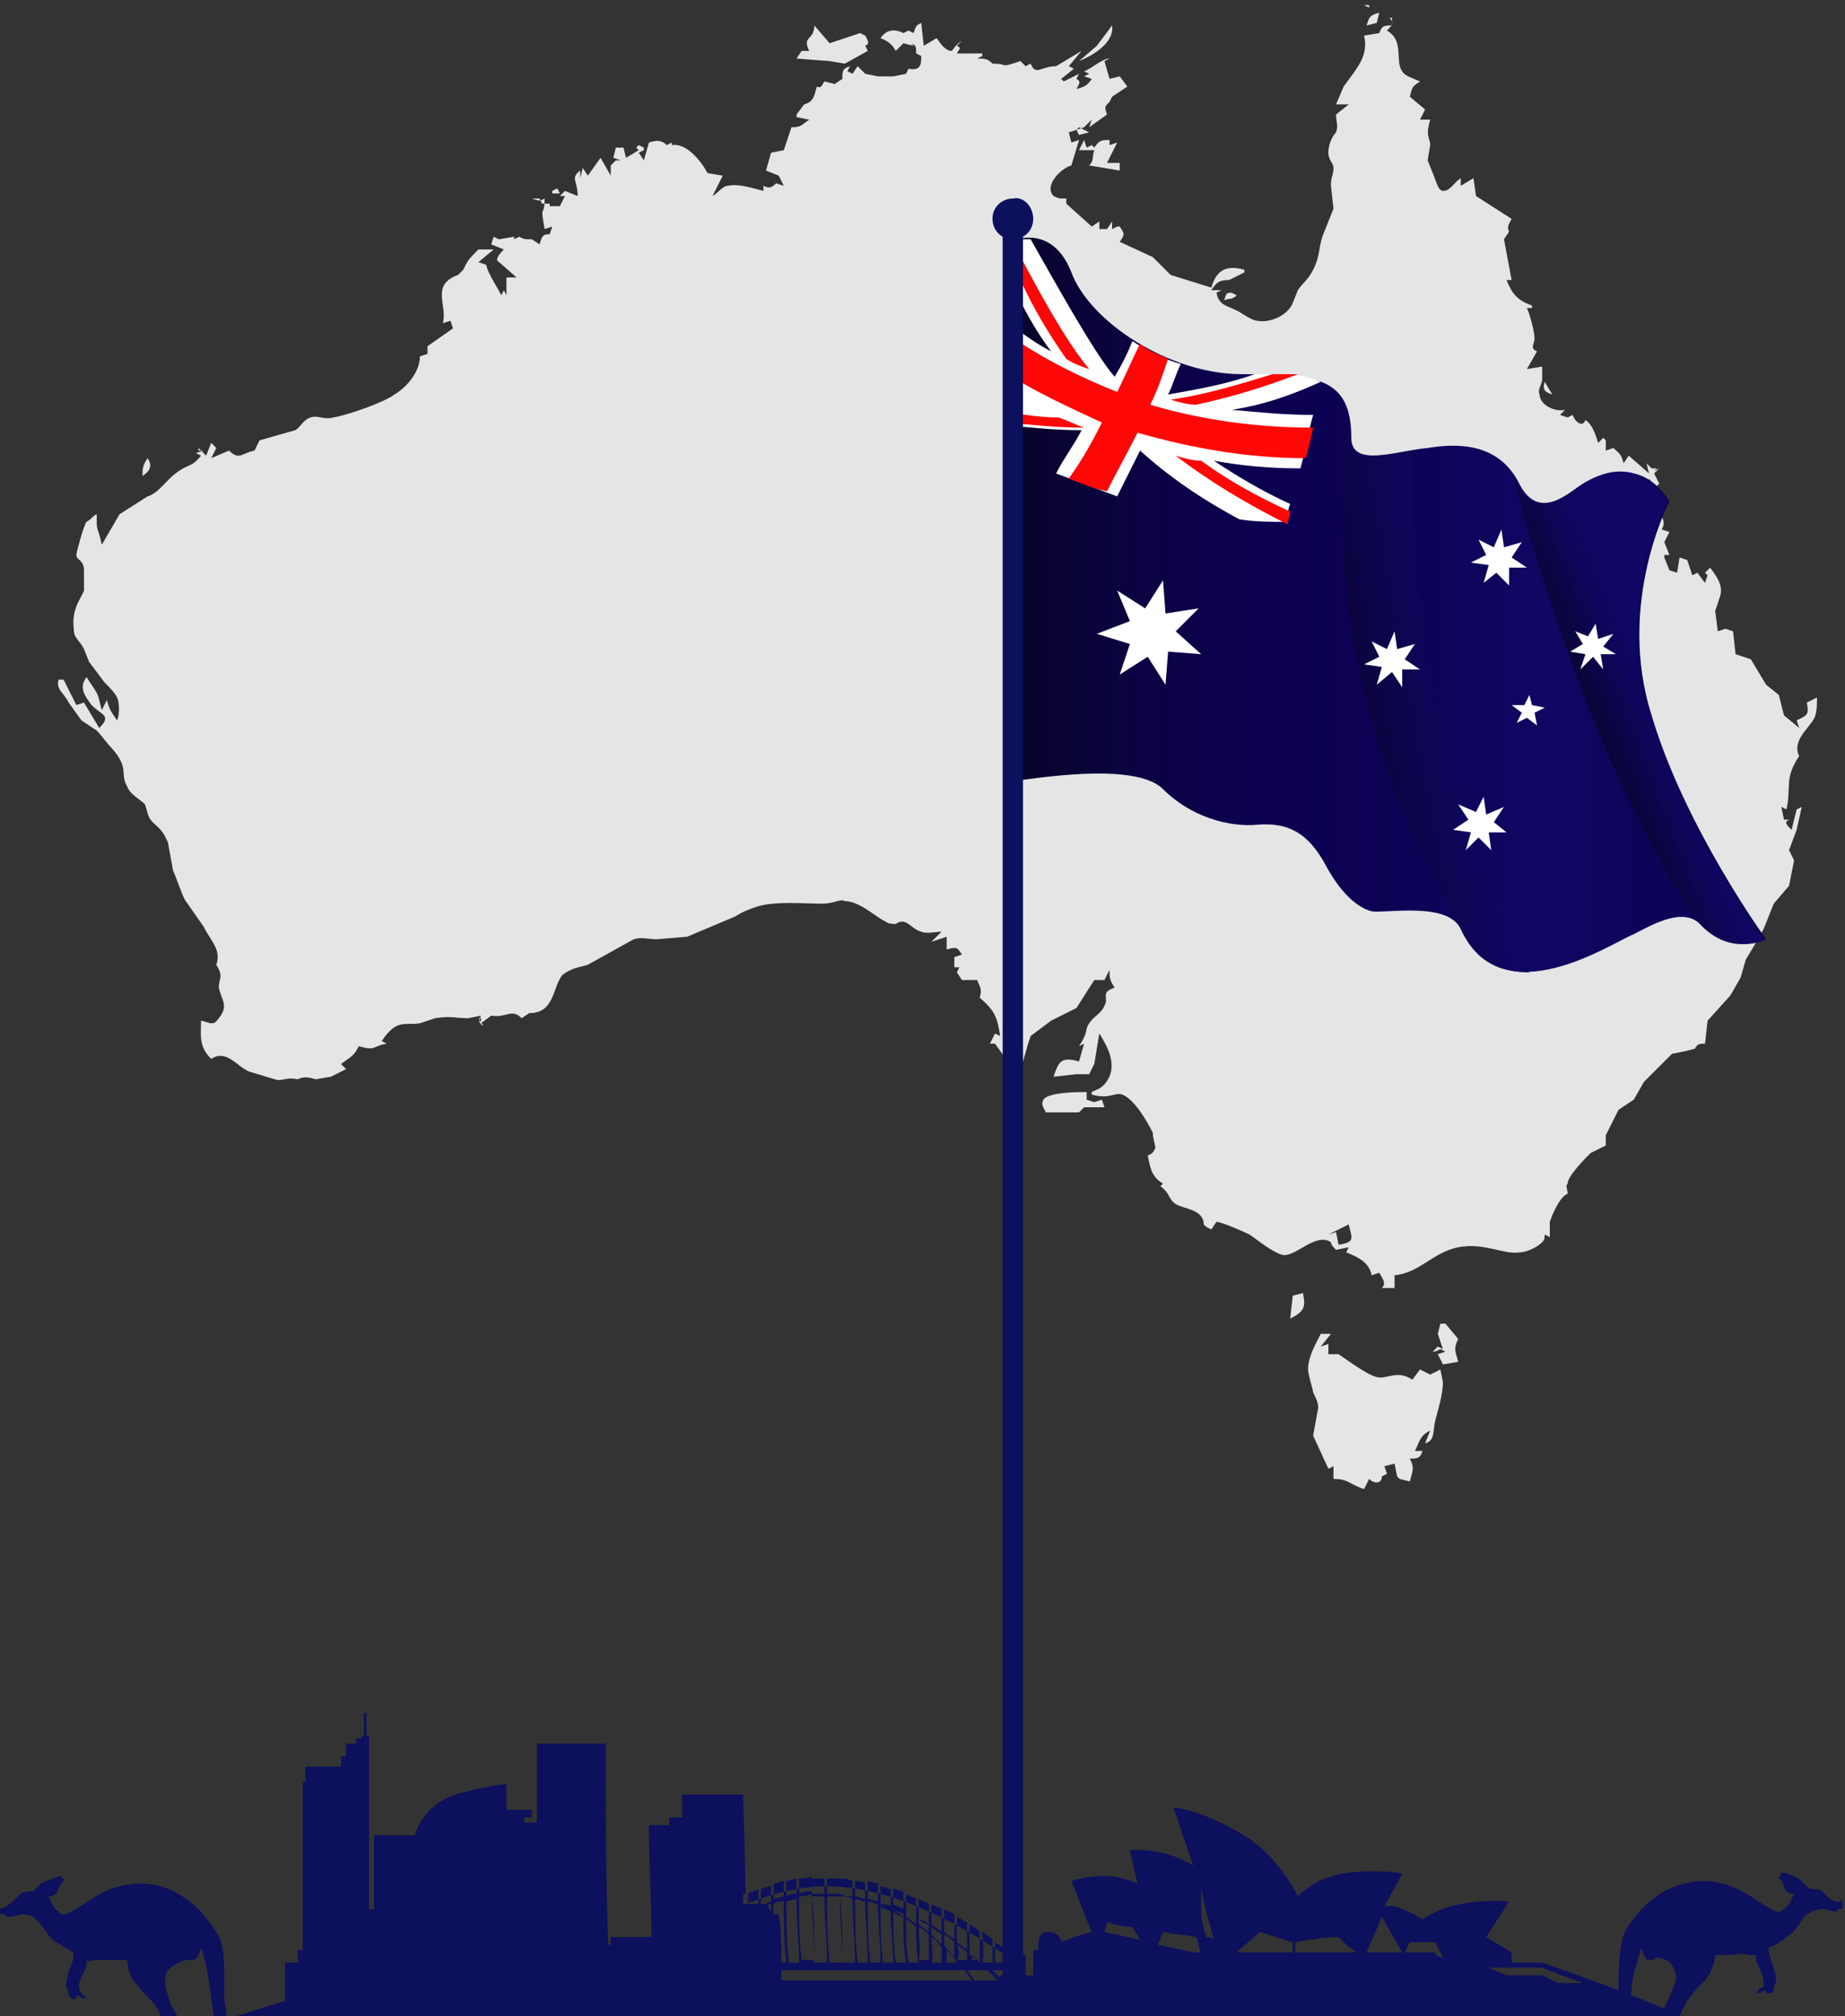 <?xml version="1.0" encoding="UTF-8"?> <!-- Generator: Adobe Illustrator 24.1.2, SVG Export Plug-In . SVG Version: 6.00 Build 0) --> <svg xmlns="http://www.w3.org/2000/svg" xmlns:xlink="http://www.w3.org/1999/xlink" version="1.1" id="Layer_1" x="0px" y="0px" viewBox="0 0 72.5 79.2" style="enable-background:new 0 0 72.5 79.2;" xml:space="preserve"><rect x="0" y="0" width="72.5" height="79.2" fill="#333333" stroke="none"/> <style type="text/css"> .st0{fill-rule:evenodd;clip-rule:evenodd;fill:#E5E5E5;} .st1{fill:url(#SVGID_1_);} .st2{fill:url(#SVGID_2_);} .st3{fill:url(#SVGID_3_);} .st4{fill:#FFFFFF;} .st5{fill:#FD0807;} .st6{fill:#0C105D;} .st7{fill-rule:evenodd;clip-rule:evenodd;fill:#0C105D;} </style> <g> <path id="XMLID_198_" class="st0" d="M53.8,0l0.4,0.1L53.8,0L53.8,0z M53.6,0.2l0.2,0.1V0.2H53.6L53.6,0.2z M53.7,1l0.4-0.1 l0.1-0.4C53.8,0.6,53.8,0.7,53.7,1L53.7,1z M54.6,0.7c0.2,0.2,0.1,0.3-0.1,0.5c0.7,0.4,0.3,1.2,0.6,1.6c0.1,0.2,0.5,0.3,0.7,0.4 c-0.3,0.2-0.3,0.2-0.4,0.6l0.6,0.5l-0.2,0.4h0.4c-0.2,0.7,0,0.7,0,1l-0.1,0.6l0.2,0.5c0.1,0.2,0.2,0.7,0.4,0.7 c0.3,0,0.4-0.3,0.7-0.5v0.3L57.9,7L58,7.7l1.4,0.9c-0.1,0.2-0.2,0.3-0.1,0.5l-0.2,0.3l0.3,1.6L59.2,11c0.2,0.5,0.4,0.8,1,1v0.1H60 c0.1,0.2,0.3,0.9,0.3,1.2c0,0.2-0.2,0.4,0.1,0.5L60,14.5l0.6-0.1v0.5c0,0.2-0.2,0.4-0.1,0.6c0,0.4,0.6,0.7,1,0.6l-0.2,0.2l0.3,0.1 l0.2-0.1c0.1,0.3,0.4,0.5,0.5,0.2c0.3,0.2,0.4,0.6,0.5,0.9l0.2-0.2H63l0.1,0.1v0.4l0.3-0.1c0.2,0.2,0.3,0.2,0.4,0.6l0.2-0.3 l0.8,0.7l-0.1-0.4l0.2,0.2h0.2L65,18.5l0.2-0.1L65,18.6l0.2,0.4l-0.1,0.1H65l-0.2-0.3v0.4l-0.2-0.3v0.1h-0.2 c0.1,0.2,0.2,0.4,0.3,0.6c0.2,0.3,0.5,0.1,0.6,0.7c0.1,0.2,0.1,0.3,0,0.5l0.3,0.1l-0.2,0.4l0.2,0.5h-0.2v0.1l0.2,0.5l0.3,0.1 l0.1-0.6l0.3,0.1l0.2,0.6l0.2-0.1l0.3,0.4l0.1-0.3L67,22.5l0.2-0.2c0.3,0.4,0.5,0.7,0.4,1.1l-0.2,0.6l0.1,0.8l0.3-0.1l0.3,0.1 l0.1,0.9l0.6,0.2l0.6,1l0.5,0.4l0.2,0.8l0.6,0.5l-0.1-0.3c0.4-0.2,0.5-0.2,0.4-0.7l0.4-0.2c0,0.2,0,0.6-0.1,0.8 c-0.2,0.4-0.9,0.9-0.6,1.5c-0.6,0.9-0.3,1.2-0.5,2.1l-0.2-0.1l0.1,0.5h0.2c-0.2,0.1-0.1,0.2,0.1,0.4l0.2-0.8l0.2-0.1l-0.2,0.9 l-0.3,0.8l0.2,0.4l-0.2,1l-0.6,0.7l-0.4,1l-0.4,0.7l-0.3,0.5l-0.2,0.7l-0.4,0.7l-0.9,1L67,41c-0.2,0-0.3,0-0.4,0.2l-0.4,0.1 l-0.5,0.1l-1.1,1.1l-0.4,0.7l-0.6,0.4l-0.5,1V45l-0.6,0.3c-0.2,0.2-0.9,0.9-0.9,1.2c-0.1,0.1,0,0.2,0,0.4c-0.3,0.1-0.6,0.8-0.7,1.1 c0,0.1,0,0.4,0,0.6l-0.2-0.1c0,0.1,0,0.2-0.1,0.3c-0.2,0.2-0.6,0.4-0.9,0.4c-0.6,0.1-1.4-0.4-2.4-0.2c-1,0.2-1.5,1-2.5,1.1v0.5 h-0.5c0.2-0.2,0-0.4-0.1-0.6l-0.3,0.1c-0.1-0.5-0.5-0.7-1-0.9l0.1-0.2l-0.5,0.1c-0.1-0.1-0.2-0.2-0.2-0.3c-0.6-0.4-1.4,0.6-1.9,0.5 c-0.4-0.1-1-0.6-1.3-0.8c-0.2-0.1-1.1-0.5-1.3-0.5l-0.2,0.3l-0.2-0.1l-0.1-0.1c0-0.6-0.8-0.6-1.1-0.8c-0.3-0.2-0.2-0.4-0.6-0.7 l0.1-0.1c-0.5-0.3-0.5-0.7-0.6-1.1c0.2-0.1,0.2-0.1,0.3-0.3c0-0.1-0.1-0.4-0.1-0.6c-0.2-0.4-0.7-1.3-1.2-1.5 c-0.3-0.1-0.5,0.2-1.2,0v-0.1c0.2-0.1,0.3-0.1,0.5-0.3c0.6-0.7,0.1-1.5-0.2-2L43,41.8l-0.2,0.4h-0.5l-0.9,0.1 c0.2-0.6,0.3-0.8,1-0.6l0.2-0.7l-0.2,0.1c0.4-0.6,0.2-0.6,0.4-0.9c0.2-0.3,0.5-0.4,0.6-0.7c0.2-0.3-0.2-0.5,0.4-0.7 c-0.2-0.3-0.2-0.4-0.2-0.7l-0.2,0.4L43,38.5l-0.7,1.1l-1,0.5l-0.8,0.6L40.4,41l-0.2,0.7h-0.2L40,41.5l-0.4,0.2L39.1,41L38.9,41 l0.2-0.4l0.2,0.1c-0.1-0.7-0.2-1-0.8-1.5c0.1-0.4,0-0.4-0.1-0.7h-0.6l-0.2-0.3l0.1-0.2h-0.2v-0.4l0.3-0.1c-0.2-0.3-0.2-0.3-0.6-0.2 v-0.5l-0.6,0.2l0.4-0.4c-0.2,0-0.6,0.1-0.8,0c-0.4-0.1-0.6-0.6-1-0.3c-0.1,0-0.3,0-0.4-0.1c-0.3-0.1-1-0.8-1.6-0.8 c-0.2-0.1-0.4,0.1-0.9,0.1c-0.7,0-1.8-0.1-2.5,0.1c-0.3,0.1-0.6,0.2-0.9,0.4L27,36.8l-1.2,0.1c-0.3,0-0.6-0.1-0.9,0l-1.8,1 c-0.3,0.1-0.6,0.1-1,0.4c-0.4,0.5-0.3,1.5-1.3,1.5L20.5,40c-0.4-0.4-0.6,0-1.2-0.1l-0.4,0.3L18.9,40h-0.1l0.2,0.3 c-0.2-0.1-0.2-0.2-0.1-0.4l-0.5,0.1c-0.6,0-0.6-0.1-1.3,0l-0.6,0.2c-0.6,0.1-0.9-0.2-1.5,0.7l0.2,0.1c-0.6,0.1-0.4,0.3-1.1,0.1 c-0.2,0.4-0.3,0.4-0.7,0.7l0.2,0.2l-0.6,0.3l-0.6,0.1c-0.3-0.1-0.5-0.1-0.7,0c-0.5-0.1-0.6,0.1-0.9,0l-1-0.3 c-0.5-0.2-0.9-0.9-1.5-0.5c-0.5-0.5-0.4-0.9-0.4-1.5c0.1,0,0.3,0.1,0.4,0.1c0.2,0,0.2-0.1,0.3-0.2c0.4-0.5,0.1-0.7,0-1.2 c0-0.4,0.2-0.4-0.1-0.9c0.2-0.6-0.2-0.9-0.5-1.5l-0.7-1c-0.1-0.1-0.4-1-0.5-1.2l-0.2-1.1c-0.2-0.5-0.4-0.6-0.6-0.8 c-0.2-0.2-0.2-0.4-0.3-0.7c-0.2-0.2-0.6-0.4-0.7-0.7c-0.3-0.5,0.1-0.7-0.6-1.5c-0.2-0.2-0.4-0.5-0.6-0.7l-0.6-0.4l-0.5-0.7 c-0.2-0.4-0.5-0.5-0.4-0.9h0.2L3,27.7l0.3-0.1l0.6,1c0.5-0.5,0.1-0.5-0.3-0.9c-0.3-0.4-0.5-0.7-0.2-1.1C4,27.5,3.8,27.2,4,27.9 l0.2-0.4c0.1,0.4,0.2,0.5,0.4,0.8c0.1-0.2,0.1-0.7,0-0.9c-0.1-0.2-0.3-0.4-0.5-0.6L3.5,26l-0.2-0.5c-0.2-0.4-0.4-0.4-0.4-0.8 c-0.1-0.8,0.3-1.2,0.4-1.5v-0.8C3.3,22,3,22,3,21.8c0-0.1,0.3-1.2,0.4-1.3c0.2-0.1,0.2-0.2,0.4-0.3C3.8,21,3.8,20.5,4,21.4l0.7-1.2 l1.1-0.7c0.4-0.1,0.8-0.7,1.1-0.9c0.5-0.4,0.6-0.2,1-0.7l-0.2-0.1L8,17.7H7.8v-0.1l0.3,0.3l0.2-0.5l0.2,0.2L8.3,18L9,17.7 c0.4,0.4,0.5,0.1,1,0l0.2-0.4l1.4-0.4c0.2-0.1,0.3-0.4,0.6-0.5c0.3-0.1,0.5,0.1,0.9,0c0.6-0.1,2-0.6,2.4-0.9c0.5-0.3,1-0.9,1-1.5 l0.3-0.1v-0.3l1-0.7l-0.1-0.3l-0.3,0.1c0.2-0.7-0.5-1.5,0.6-1.9l0.2-0.2c0.2-0.4,0.2-0.4,0.6-0.8h0.6l-0.6,0.5l0.3,0.1 c0.1,0.4,0.4,0.8,0.6,1.2l0.1-0.2l0.1,0.2v-0.7h0.4l-0.8-0.7l0.1,0.1c-0.2-0.1,0.1-0.4,0.2-0.5l-0.5-0.2l0.1-0.3l0.2,0.1l0.6-0.1 v0.1l0.2-0.1c0.2,0.1,0.2,0.1,0.5,0.1l0.3,0.2c0.1-0.3,0.1-0.4,0.4-0.4l0.1-0.3l-0.3,0.1c-0.2-1.1,0-0.4,0-1.2 c-0.2,0.1-0.2,0.1-0.5,0h0.3L21.3,8h0.3v0.1H22l0.2-0.4H22l0.2-0.2l0.5,0.2c0-0.6-0.3-0.7,0.1-1L22.8,7l0.1-0.4l0.2,0.3l0.5-0.7 L24,6.9V6.5l0.1-0.1l0.1-0.1h0.2l-0.3-0.1l0.1-0.4h0.3l0.1,0.4l0.5-0.3L25,5.8l0.1-0.1l0.2,0.1v0.1L25.1,6l0.2,0.3l0.2-0.7 c0.3-0.1,0.5-0.1,0.7,0.1l0.2-0.1v0.1c0.6-0.1,1.2,0.7,1.4,1.1l0.6,0.1L28,7.7c0.2-0.1,0.4-0.4,0.6-0.4c0.4-0.1,1,0.1,1.4,0.2 L30,7.3c0.2,0.1,0.3,0.1,0.5-0.1l0.3,0.1l-0.2-0.4l-0.5-0.2l0.2-0.7l0.5-0.1L31.1,5c0.4,0,0.4-0.1,0.7-0.3l-0.5-0.1V4.5l0.3-0.4 C32,4,32,3.7,32.1,3.4c0.2,0.1,0.2-0.1,0.3-0.2l0.4,0.1l0.3-0.2c0-0.3,0-0.4,0.3-0.5l-0.1,0.2l0.2,0.1l0.2-0.3L34,2.9L34.5,3h0.6 l0.5-0.1l0.1-0.2c0.5,0.1,0.5-0.2,0.5-0.5l-0.2-0.1c0-0.3,0-0.3-0.2-0.4l0.1,0.1l-0.4-0.1L35.2,2c-0.1-0.2-0.3-0.4-0.6-0.5 c0.2-0.3,0.5-0.4,0.9-0.2l0.2-0.1l0.2,0.1c0.1-0.3,0.1-0.3,0.3-0.4l0.1,0.9l0.5-0.3C36.9,1.6,37.1,2,37.4,2 c0.1-0.1,0.1-0.2,0.4-0.4l-0.2,0.2c0.2,0.1,0.1,0.1,0,0.3h1v0.1l-0.2,0.1c0.3,0,0.4,0,0.6,0.2c0.7,0,0.2,0.2,1.1-0.1l0.2,0.2 l0.2-0.1c0.2,0.5,0.4,0.1,1,0.1L42.5,2L42,2.6l0.2,0.1l-0.5,0.4l0.1,0.1l0.6-0.3l-0.1,0.2c0.2,0.1,0.1,0.2,0,0.4 c0.3-0.1,0.4-0.1,0.6-0.4l-0.3-0.1l0.2-0.1l-0.2-0.1c0.3-0.1,0.7-0.5,1-0.5l-0.2,0.1l0.2,0.7l0.4-0.1l0.3,0.4l-0.6,0.4L43.6,4 c-0.2,0.2-0.2,0.2-0.1,0.5L42.8,5l0.1-0.3L42.6,5L42,5.2l0.1,0.4l0.3-0.1l-0.3,1c-0.4,0.1-1.1,0.8-0.7,1.2c0.2,0.1,0.2,0.1,0.5,0.1 L41.9,8l1,0.9l0.3-0.2L43.2,9h0.3l0.2-0.3V9l0.2-0.1H44c0.2,0.3,0.2,0.3,0,0.6l1.3,0.6l0.7,0.7l1.6,0.5c0.2-0.7,0.6-0.9,1.3-0.7 v0.1L48.3,11c-0.4,0-0.5,0.1-0.7,0.4H48l-0.2,0.1c0.1,0.5,0.4,0.5,0.8,0.7c0.2,0.1,0.6,0.4,0.8,0.4c0.5,0.1,1.2-0.2,1.4-0.7 l0.2-0.5c0.2-0.3,0.4-0.4,0.6-0.8c0.3-0.6,0.2-0.9,0.4-1.4l0.4-1l-0.1-0.9c0-0.4,0.1-0.4,0.1-0.7c0-0.2-0.2-0.3-0.2-0.6 c0-0.4,0.2-0.7,0.3-0.8c0.1-0.3,0-0.4,0-0.7L53,4.1h-0.5l0.3-0.7c0.5-0.7,1-1.2,0.8-2l0.6-0.1c0.1-0.3,0.2-0.3,0.5-0.3V0.7 L54.6,0.7z M32,1c0,0.6-0.5,0.4-0.2,1L31.5,2l-0.2,0.3l1.3,0.1l0.6,0.1L34.1,2L34,1.8c0.2-0.1,0.1-0.2,0-0.4l-0.2-0.1l-1.2,0.4 L32,1L32,1z M43.7,1l-0.6,0.8l-0.7,0.6C42.9,2.2,43.8,1.7,43.7,1L43.7,1z M42.4,2.1L42.4,2.1L42.4,2.1L42.4,2.1L42.4,2.1z M43.5,2.4L43.5,2.4L43.5,2.4L43.5,2.4L43.5,2.4z M42.2,2.5L42.2,2.5L42.2,2.5L42.2,2.5L42.2,2.5z M35.8,2.8L35.8,2.8L35.8,2.8 L35.8,2.8L35.8,2.8z M42.4,5l-0.1,0.1l0.1,0.2l0.4-0.1L42.4,5L42.4,5z M42.6,5.4L42.6,5.4L42.6,5.4L42.6,5.4L42.6,5.4z M42.4,5.9 h0.6c-0.1,0.3,0,0.4-0.2,0.6L44,6.7V6.4h-0.5l0.2-0.4l0.2-0.4l-0.3,0.1V5.5c-0.3,0-0.4,0-0.6,0.3l-0.1-0.1l-0.2,0.1l-0.1-0.3 L42.4,5.9L42.4,5.9z M42.9,5.6L42.9,5.6L42.9,5.6L42.9,5.6L42.9,5.6z M22.3,6.6v0.3V6.6L22.3,6.6z M57.3,6.9L57.3,6.9L57.3,6.9 L57.3,6.9L57.3,6.9z M28.3,7.2L28.3,7.2L28.3,7.2L28.3,7.2L28.3,7.2z M21.9,7.4l-0.2,0.1v0.1H22L21.9,7.4L21.9,7.4z M48.9,10.6 L48.9,10.6L48.9,10.6L48.9,10.6L48.9,10.6z M48.1,11.8c0.2-0.1,0.3,0,0.5-0.2l-0.2-0.1C48.2,11.5,48.2,11.5,48.1,11.8L48.1,11.8z M60.7,15c-0.1,0.3,0,0.4,0.3,0.5L60.7,15L60.7,15z M6,17.5l-0.1,0.4L6,17.5L6,17.5z M8,17.9L8,17.9L8,17.9L8,17.9L8,17.9z M5.8,18 c-0.2,0.3-0.2,0.4-0.2,0.7C5.9,18.5,6,18.3,5.8,18L5.8,18z M7.3,18.2L7.3,18.2L7.3,18.2L7.3,18.2L7.3,18.2z M6.2,19L6.2,19L6.2,19 L6.2,19L6.2,19z M65,19.1L65,19.1l0.2,0.2v-0.1L65,19.1L65,19.1z M66.1,21L66.1,21L66.1,21L66.1,21L66.1,21z M66.8,21.2l0.3,0.1 L66.8,21.2L66.8,21.2z M66.1,21.8L66.1,21.8L66.1,21.8L66.1,21.8L66.1,21.8z M67.6,23.9L67.6,23.9L67.6,23.9L67.6,23.9L67.6,23.9z M2.6,25.6v0.9C2.6,26.2,2.6,25.8,2.6,25.6L2.6,25.6z M4.1,27.2l0.2,0.2L4.1,27.2L4.1,27.2z M34.5,36.6L34.5,36.6L34.5,36.6 L34.5,36.6L34.5,36.6z M36.7,37.2L36.7,37.2L36.7,37.2L36.7,37.2L36.7,37.2z M8,37.6h0.3H8L8,37.6z M37.9,39.6l0.2-0.2L37.9,39.6 L37.9,39.6z M20,39.9L20,39.9L20,39.9L20,39.9L20,39.9z M21.1,39.9L21.1,39.9L21.1,39.9L21.1,39.9L21.1,39.9z M20.6,40.1L20.6,40.1 L20.6,40.1L20.6,40.1L20.6,40.1z M40.4,41.6l0.2,0.3L40.4,41.6L40.4,41.6z M41.1,43.7h1.3l0.2-0.2h0.8l-0.1-0.3l-0.3,0.1l-0.3-0.1 v-0.3c-0.3,0-1.5,0-1.7,0.3C40.9,43.4,41,43.5,41.1,43.7L41.1,43.7z M53,48.1l-0.8,0.4l0.3-0.1l0.1,0.5 C53.3,48.8,53.1,48.6,53,48.1L53,48.1z M48.5,48.4L48.5,48.4L48.5,48.4L48.5,48.4L48.5,48.4z M50.8,50.9l-0.1,0.9 c0.6-0.3,0.6-0.5,0.5-1L50.8,50.9L50.8,50.9z M54.9,51.3L54.9,51.3L54.9,51.3L54.9,51.3L54.9,51.3z M55.9,51.3L55.9,51.3l0.2,0.2 L55.9,51.3L55.9,51.3z M56.9,51.9L56.9,51.9L56.9,51.9L56.9,51.9L56.9,51.9z M56.6,52h0.2l0.5,0.6c-0.2,0.4-0.1,0.5,0,0.9l-0.6,0.1 l-0.2-0.4l0.3-0.1l-0.2-0.1c-0.2,0.1-0.2,0.1-0.3,0.1l0.2-0.2l0.2,0.1l-0.2-0.6L56.6,52L56.6,52z M51.9,52.4 c-0.2,0.4-0.5,0.9-0.5,1.4c0,0.2,0.2,0.8,0.2,0.9c0.1,0.2,0.2,0.4,0.2,0.6l-0.2,1.1l0.6,1.3l0.2-0.1v0.5c0.6,0,0.6,0.2,1.2,0.4 l0.2-0.4c0.2,0.2,0.5,0.2,0.5-0.1l0.2-0.1l-0.1-0.3l0.4-0.1L54.9,58l0.1,0.1l0.4,0.1c0.1-0.4,0.2-0.5,0-0.9c0.3,0,0.4,0,0.5-0.3 L55.6,57c0.2-0.4,0.2-0.6,0.6-0.8L56,56.7c0.4-0.1,0.3-0.5,0.4-0.9c0.1-0.4,0.3-1,0.3-1.5l-0.1-0.5L56.2,54l-0.4-0.2l-0.3,0.4 c-0.6-0.4-1,0-1.4-0.1c-0.4-0.1-1.2-0.7-1.5-0.9h-0.4v-0.4l-0.3,0.1l0.4-0.5H51.9z"></path> <g> <linearGradient id="SVGID_1_" gradientUnits="userSpaceOnUse" x1="39.553" y1="23.77" x2="69.311" y2="23.77"> <stop offset="0" style="stop-color:#080328"></stop> <stop offset="3.662374e-02" style="stop-color:#08042E"></stop> <stop offset="0.131" style="stop-color:#0A043D"></stop> <stop offset="0.218" style="stop-color:#0B0247"></stop> <stop offset="0.296" style="stop-color:#0C014E"></stop> <stop offset="0.356" style="stop-color:#0C0151"></stop> <stop offset="0.521" style="stop-color:#0D0356"></stop> <stop offset="0.719" style="stop-color:#0F0763"></stop> <stop offset="0.842" style="stop-color:#0D0459"></stop> <stop offset="1" style="stop-color:#0C0151"></stop> </linearGradient> <path class="st1" d="M40,9.4c0,0,1.4-0.5,2.1,1.3c0.7,1.9,3.8,4,6.7,4c2.9,0,4.3,0.1,4.3,2.5c0,1.2,1.8,0.5,3,0.4 c1.2-0.2,2.8-0.2,3.6,1.4c0.8,1.6,2.1,0.2,2.6,0s2.1-1.2,3.3,0.7c0,0-2.1,4-0.7,8.4c1.3,4.4,4.5,8.8,4.5,8.8s-1.3,0.7-2.6-0.6 c-0.7-0.7-2,0.1-2.6,0.4C63.4,37,59,40,57.4,36.5c-0.5-1.1-3-0.6-3.5-0.7c-0.4-0.1-1.1-0.5-1.8-1.8c-0.7-1.3-1.5-1.7-2.7-1.6 c-1.1,0.1-2.6-0.3-3.7-1.4c-1.1-1.1-5.1-0.4-6-0.3C39.7,30.7,39.2,19.8,40,9.4z"></path> <linearGradient id="SVGID_2_" gradientUnits="userSpaceOnUse" x1="51.754" y1="28.418" x2="58.526" y2="27.165"> <stop offset="0" style="stop-color:#080328"></stop> <stop offset="0.196" style="stop-color:#090538"></stop> <stop offset="0.433" style="stop-color:#0C0549"></stop> <stop offset="0.654" style="stop-color:#0D0657"></stop> <stop offset="0.85" style="stop-color:#0E0660"></stop> <stop offset="1" style="stop-color:#0F0763"></stop> </linearGradient> <path class="st2" d="M55.5,17.7c-1.1,0.2-2.5,0.6-2.5-0.4c0-0.1,0-0.2,0-0.4l0,0c0,0-2,9.7,5.1,20.6c0.6,0.5,1.3,0.7,2,0.7 C59,36.2,55.3,28.4,55.5,17.7z"></path> <linearGradient id="SVGID_3_" gradientUnits="userSpaceOnUse" x1="62.146" y1="28.77" x2="65.266" y2="27.51"> <stop offset="0" style="stop-color:#080328"></stop> <stop offset="0.196" style="stop-color:#090538"></stop> <stop offset="0.433" style="stop-color:#0C0549"></stop> <stop offset="0.654" style="stop-color:#0D0657"></stop> <stop offset="0.85" style="stop-color:#0E0660"></stop> <stop offset="1" style="stop-color:#0F0763"></stop> </linearGradient> <path class="st3" d="M64.8,28.1c-1.4-4.4,0.7-8.4,0.7-8.4c-1.2-1.9-2.8-1-3.3-0.7s-1.8,1.6-2.6,0c0-0.1-0.1-0.1-0.1-0.2 c0.4,1.6,3.1,11.6,7.3,17.5c1.2,1.3,2.5,0.6,2.5,0.6S66.1,32.5,64.8,28.1z"></path> <path class="st4" d="M51.9,15c-0.6-0.3-1.4-0.3-2.6-0.3c-1.1,0.4-2.3,0.6-3.4,0.8c0.2-0.4,0.3-0.8,0.5-1.2 c-0.7-0.2-1.3-0.5-1.9-0.9c-0.2,0.5-0.4,0.9-0.7,1.4c-0.8-0.9-2.5-4-3.3-5.4c-0.2,0-0.4,0-0.5,0c0,0.2,0,0.3-0.1,0.4 c0,0.3,0,0.6-0.1,0.9c0,0.2,0.1,0.5,0,0.5c0.4,0.9,0.9,1.8,1.5,2.6c-0.6-0.3-1.1-0.7-1.7-1.1c0,0.8-0.1,1.6-0.1,2.4 c0.2,0.1,0.4,0.3,0.6,0.4c-0.2,0-0.4-0.1-0.6-0.1c0,0.4,0,0.8,0,1.3c1,0.1,2,0.2,3,0.2c-0.3,0.6-0.7,1.1-1,1.7 c0.8,0.3,1.6,0.6,2.4,0.9c0.3-0.6,0.6-1.2,0.9-1.8c1.1,1,2.4,1.9,3.9,2.7c0.6,0.1,1.2,0.1,1.8,0.1c0.1-0.2,0.1-0.5,0.2-0.7 c-1.1-0.5-2.1-1.1-3-1.7c1.1,0.2,2.2,0.3,3.4,0.3c0.2-0.7,0.3-1.4,0.5-2.1c-1.1,0-2.1-0.1-3.2-0.2C49.7,15.9,50.8,15.5,51.9,15 C51.9,15,51.9,15,51.9,15z"></path> <path class="st5" d="M51.6,16.8c-2.2,0-4.4-0.3-6.4-0.9c0.3-0.6,0.5-1.2,0.7-1.8c-0.4-0.2-0.8-0.3-1.1-0.6 c-0.3,0.6-0.6,1.3-0.9,1.9c-1.5-0.6-2.9-1.3-4.2-2.2c0,0.5,0,1-0.1,1.5c1.1,0.7,2.4,1.3,3.7,1.9c-0.4,0.8-0.8,1.5-1.3,2.2 c0.5,0.2,1,0.4,1.5,0.5c0.4-0.8,0.8-1.5,1.2-2.3c2.1,0.6,4.3,1,6.6,1C51.4,17.7,51.5,17.3,51.6,16.8z"></path> <g> <path class="st5" d="M46.2,17.9c1.3,1,2.8,1.9,4.4,2.7c0-0.2,0.1-0.3,0.1-0.5c-1.3-0.6-2.4-1.2-3.5-2 C46.9,18.1,46.5,18,46.2,17.9z"></path> <path class="st5" d="M50,14.7c-1.3,0.4-2.6,0.8-4,1c0.3,0.1,0.7,0.2,1,0.2c1.4-0.3,2.7-0.7,4-1.2C50.7,14.7,50.3,14.7,50,14.7z"></path> <path class="st5" d="M42.6,16.8c-0.3-0.1-0.7-0.3-1-0.4c-0.7,0-1.3-0.1-2-0.2c0,0.1,0,0.3,0,0.4C40.6,16.7,41.6,16.8,42.6,16.8z"></path> <path class="st5" d="M41.9,14.1c0.3,0.2,0.6,0.3,0.9,0.4c-1-1.2-2.1-3.3-2.8-4.6c0,0.1,0,0.1,0,0.2c0,0.3,0.2,0.8,0.1,0.9 C40.6,12.1,41.2,13.1,41.9,14.1z"></path> </g> <polygon id="polygon589_7_" class="st4" points="45.7,22.8 45.8,24.1 47.1,23.9 46.2,24.8 47.2,25.7 45.9,25.6 45.8,26.9 45.1,25.8 44,26.5 44.4,25.3 43.1,24.9 44.4,24.4 43.9,23.2 45,23.9 "></polygon> <polygon id="polygon590_4_" class="st4" points="58.3,31.3 58.4,32 59.1,31.7 58.7,32.3 59.2,32.7 58.5,32.7 58.6,33.4 58.1,32.9 57.6,33.4 57.8,32.7 57.1,32.6 57.7,32.2 57.3,31.6 58,31.9 "></polygon> <polygon id="polygon592_4_" class="st4" points="59,20.8 59.1,21.5 59.8,21.3 59.4,21.9 60,22.3 59.3,22.3 59.3,23 58.8,22.5 58.3,22.9 58.5,22.2 57.8,22.1 58.4,21.8 58.1,21.2 58.7,21.5 "></polygon> <polygon id="polygon593_4_" class="st4" points="54.8,24.8 54.9,25.5 55.6,25.3 55.2,25.9 55.8,26.3 55.1,26.3 55.1,27 54.7,26.4 54.1,26.9 54.3,26.2 53.6,26.1 54.2,25.8 53.9,25.2 54.5,25.5 "></polygon> <polygon id="polygon594_4_" class="st4" points="62.7,24.5 62.8,25.1 63.4,24.9 63,25.4 63.5,25.7 62.9,25.7 63,26.3 62.6,25.8 62.1,26.3 62.3,25.7 61.7,25.6 62.2,25.3 61.9,24.8 62.4,25 "></polygon> <polygon id="polygon595_4_" class="st4" points="60.1,27.3 60.2,27.7 60.7,27.8 60.3,28 60.4,28.5 60,28.2 59.6,28.4 59.8,28 59.4,27.7 59.9,27.7 "></polygon> <path class="st6" d="M40.6,8.6c0,0.5-0.4,0.8-0.8,0.8c-0.5,0-0.8-0.4-0.8-0.8c0-0.5,0.4-0.8,0.8-0.8C40.2,7.7,40.6,8.1,40.6,8.6z"></path> <rect x="39.4" y="9.2" class="st6" width="0.8" height="70.1"></rect> </g> <path class="st7" d="M71.9,74.6c-0.2-0.2-0.2-0.2-0.3-0.3c-0.1-0.1-0.5-0.1-0.5-0.1c0,0-0.1-0.1-0.3-0.3c-0.2-0.2-0.8-0.4-0.8-0.3 c-0.1,0,0,0.1,0,0.1s0,0-0.1,0c0,0,0,0.1,0.1,0.2c0.1,0.1,0.1,0.3,0.2,0.4c0.1,0.1,0.3,0.1,0.3,0.1s-0.2,0.5-0.4,0.6 c-0.2,0.1-0.1,0.2-0.5,0c-0.4-0.2-1.1-0.8-1.9-1c-0.8-0.2-1.5-0.1-2.3,0.3c-0.7,0.4-1.2,1-1.5,1.5s-0.3,1.8-0.3,2.5 c0,0.3,0,0.6-0.1,0.9h0.5c0.1-0.7,0.1-1.5,0.3-2c0.2-0.7,0.2-0.7,0.2-0.7s0,0.1,0.1,0.3c0.1,0.2,0.1,0.2,0.3,0.2 c0.1,0,0.2-0.1,0.2-0.1c0.1,0,0.5,0.1,0.6,0.3c0.1,0.2,0.3,0.4,0,1c-0.1,0.3-0.3,0.7-0.5,1H66c0.1-0.2,0.2-0.4,0.3-0.6 c0.3-0.4,0.3-0.4,0.7-0.8c0.4-0.5,0.4-1,0.4-1s0,0,0.1,0c0.1,0,0.3,0,0.5,0c0.2,0,0.4-0.1,0.7,0c0.3,0,0.3,0,0.3,0s0,0,0,0.2 c0,0.1,0.3,0.6,0.3,0.8c0,0.2,0,0.3-0.1,0.3c0,0-0.1,0-0.1,0.1c0,0,0,0,0,0c0,0,0,0,0,0c0,0-0.1,0.1-0.1,0.1c0,0,0,0,0,0 c0,0,0,0,0,0c0,0,0.1,0,0.1,0s0,0,0,0c0,0,0,0-0.1,0c0,0,0,0,0,0c0,0,0.1,0,0.1,0c0.1,0,0.2-0.1,0.2-0.1s0.1,0,0.1,0 c0,0,0,0.1,0,0.1c0,0,0,0-0.1,0c0,0,0,0,0.1,0c0,0,0.1,0,0.2,0c0.1-0.1,0.1-0.1,0.1-0.1c0,0,0,0,0-0.1c0-0.1,0.1-0.2,0.1-0.3 c0-0.1-0.1-0.5-0.2-0.8c-0.1-0.2-0.1-0.5-0.1-0.5s0.2,0,0.7-0.4c0.5-0.3,0.6-0.8,0.8-0.9c0.2-0.1,0.4-0.2,0.6-0.2 c0.2,0,0.4,0.1,0.5,0.1c0.1,0,0.1,0,0.1-0.1c0,0,0,0,0.1,0c0,0,0.1,0,0.1-0.1c0-0.1,0-0.1,0-0.1c0,0,0-0.1,0-0.2 C72.3,74.8,72.1,74.7,71.9,74.6z"></path> <path class="st7" d="M8.5,75.9c-0.4-0.6-0.8-1.1-1.5-1.5c-0.7-0.4-1.4-0.5-2.3-0.3c-0.8,0.2-1.5,0.8-1.9,1c-0.4,0.2-0.4,0.1-0.5,0 c-0.2-0.1-0.4-0.6-0.4-0.6s0.2,0,0.3-0.1c0.1-0.1,0.1-0.3,0.2-0.4c0.1-0.1,0.2-0.2,0.1-0.2c0,0-0.1,0-0.1,0s0.1-0.1,0-0.1 c-0.1,0-0.6,0.2-0.8,0.3c-0.2,0.2-0.3,0.3-0.3,0.3c0,0-0.4,0-0.5,0.1c-0.1,0.1-0.1,0.1-0.3,0.3c-0.2,0.2-0.5,0.3-0.5,0.3 C0,75,0,75,0,75c0,0,0,0,0,0.1c0,0.1,0,0.1,0.1,0.1c0,0,0.1,0,0.1,0c0,0,0,0.1,0.1,0.1c0.1,0,0.3,0,0.5-0.1c0.2,0,0.4,0,0.6,0.2 c0.2,0.1,0.4,0.6,0.8,0.9c0.5,0.3,0.7,0.4,0.7,0.4s0,0.3-0.1,0.5c-0.1,0.2-0.2,0.6-0.2,0.8c0,0.1,0.1,0.2,0.1,0.3c0,0.1,0,0,0,0.1 c0,0,0.1,0.1,0.1,0.1c0.1,0.1,0.1,0,0.2,0c0,0,0.1,0,0.1,0c0,0-0.1,0-0.1,0c0,0,0-0.1,0-0.1c0,0,0.1,0,0.1,0s0.1,0.1,0.2,0.1 c0.1,0,0.1,0,0.1,0c0,0,0,0,0,0c0,0,0,0-0.1,0c0,0,0,0,0,0s0.1,0,0.1,0c0,0,0-0.1,0,0c0,0,0,0,0,0c0,0-0.1-0.1-0.1-0.1c0,0,0,0,0,0 c0,0,0,0,0,0c0,0-0.1,0-0.1-0.1c0,0-0.1-0.1-0.1-0.3c0-0.2,0.3-0.7,0.3-0.8c0-0.1,0-0.2,0-0.2s0.1,0.1,0.3,0c0.3,0,0.5,0,0.7,0 c0.2,0,0.4,0,0.5,0c0.1,0,0.1,0,0.1,0s0,0.6,0.4,1c0.4,0.5,0.5,0.5,0.7,0.8c0.1,0.1,0.2,0.3,0.3,0.6h0.7c-0.2-0.3-0.4-0.6-0.5-1 c-0.2-0.6-0.1-0.9,0-1C6.9,77.1,7.3,77,7.3,77C7.4,77,7.4,77,7.5,77c0.1,0,0.2,0,0.3-0.2c0.1-0.2,0.1-0.3,0.1-0.3s0,0,0.2,0.7 c0.1,0.5,0.2,1.3,0.3,2h0.5c0-0.3-0.1-0.6-0.1-0.9C8.8,77.7,8.9,76.4,8.5,75.9z"></path> <g> <path class="st6" d="M60.6,77.1c-0.4,0-0.8,0-1.2,0c0-0.1,0-0.3,0-0.4c-0.3-0.2-0.7-0.4-1-0.6c0.3-0.5,0.6-0.9,0.9-1.4 c0,0-0.9-0.1-1.9,0.1c-1,0.2-1.5,0.6-1.5,0.6c0,0-0.3-0.2-0.8-0.4c-0.4-0.2-0.7-0.1-0.7-0.1c0.2-0.4,0.5-0.9,0.7-1.3 c0,0-1.1-0.2-2.3,0c-1.2,0.2-1.8,0.9-1.8,0.9c0,0-0.8-1.7-2.3-2.5c-1.5-0.9-2.6-1-2.6-1c0.3,0.8,0.5,1.5,0.8,2.3 c0,0-0.4-0.3-1.2-0.5c-0.8-0.2-1.3-0.1-1.3-0.1c0.1,0.4,0.2,0.9,0.3,1.3c0,0-0.6-0.3-1.3-0.3c-0.8,0-1.3,0.2-1.3,0.2 c0.3,0.7,0.5,1.3,0.8,2c0,0-0.4,0.1-0.7,0.2c-0.2,0.1-0.3,0.1-0.5,0.2c0-0.2-0.2-0.4-0.5-0.4c-0.3,0-0.4,0.2-0.4,0.5 c0,0.1,0,0.1,0,0.2c-0.1,0-0.1,0-0.2,0c0,0.4,0,0.7,0,1.1c0,0,0,0,0,0c0,0,0-0.1,0-0.1c-0.1,0-0.2,0-0.3,0c0-0.3,0-0.5,0-0.8 c0,0-0.1,0-0.1,0c0,0,0-0.1,0-0.1c0-0.2-0.2-0.3-0.3-0.3c-0.2,0-0.3,0.1-0.3,0.3c0,0,0,0.1,0,0.1c0,0-0.1,0-0.1,0 c-0.6-0.4-3.9-2.7-7-2.7c-1.1,0-2.2,0.3-3.2,0.7c0-1.2-0.1-4.3-0.1-4.3c-0.8,0-1.6,0-2.4,0c0,0.3,0,0.6,0,0.9c-0.2,0-0.4,0-0.5,0 c0,0.1,0,0.2,0,0.3c-0.3,0-0.5,0-0.8,0c0,1.5,0.1,2.9,0.1,4.4c-0.5,0-1.1,0-1.6,0c0,0.1,0,0.2,0,0.3c0,0,0,0,0,0c0,0-0.1,0-0.1,0 c-0.1-2.6-0.1-5.3-0.1-7.9c-0.9,0-1.8,0-2.7,0c0,1,0,2,0,3.1c-0.2,0-0.3,0-0.5,0c0-0.1,0-0.1,0-0.2c0.1,0,0.2,0,0.3,0 c0-0.1,0-0.2,0-0.3c-0.3,0-0.7,0-1,0c0-0.3,0-0.6,0-1c0,0-0.6,0-2,0.4c-1.3,0.4-1.6,1.6-1.6,1.6c-0.5,0-1.1,0-1.6,0c0,1,0,2,0,2.9 c-0.1,0-0.2,0-0.2,0c0-2.2,0-4.5,0-6.7c0,0,0,0,0,0c0,0,0-0.1,0-0.1c0,0,0,0-0.1,0c0-0.3,0-0.6,0-0.9c0,0,0,0-0.1,0 c0,0.3,0,0.6,0,0.9c0,0,0,0-0.1,0c0,0,0,0.1,0,0.1c-0.1,0-0.1,0-0.2,0c0,0.1,0,0.2,0,0.2c-0.1,0-0.3,0-0.4,0c0,0.2,0,0.3,0,0.5 c-0.1,0-0.1,0-0.2,0c0,0.1,0,0.2,0,0.4c-0.5,0-0.9,0-1.4,0c0,0.2,0,0.4,0,0.6c0,0-0.1,0-0.1,0c0,2.2,0,4.4,0,6.6 c-0.1,0-0.2,0-0.2,0c0,0.2,0,0.3,0,0.5c-0.2,0-0.4,0-0.5,0c0,0.5,0,1,0,1.5c-1.2,0.4-2.3,0.7-3.5,1.1h59.1 C66.5,79.2,62.6,77.8,60.6,77.1z M38.6,75.9c0.2,0.1,0.3,0.2,0.4,0.3c0,0.3,0,0.6,0,0.9c-0.1,0-0.3,0-0.4,0 C38.7,76.7,38.6,76.3,38.6,75.9z M38.1,75.6c0.2,0.1,0.3,0.2,0.4,0.3c0,0.4,0,0.8,0,1.2c0,0,0,0,0,0c-0.1-0.1-0.2-0.2-0.4-0.3 C38.1,76.4,38.1,76,38.1,75.6z M38.2,76.8c0.1,0.1,0.2,0.2,0.3,0.2c-0.1,0-0.2,0-0.3,0C38.2,77,38.2,76.9,38.2,76.8z M37.6,75.3 c0.2,0.1,0.3,0.2,0.4,0.2c0,0.4,0,0.8,0,1.1c-0.1-0.1-0.3-0.2-0.4-0.3C37.6,76,37.6,75.7,37.6,75.3z M37.6,76.4 c0.2,0.1,0.3,0.2,0.4,0.3c0,0.1,0,0.2,0,0.3c-0.1,0-0.3,0-0.4,0c0,0,0,0,0,0C37.7,76.8,37.7,76.6,37.6,76.4z M37.1,75 c0.1,0.1,0.3,0.1,0.4,0.2c0,0.3,0,0.7,0,1c-0.1-0.1-0.3-0.2-0.4-0.3C37.1,75.7,37.1,75.4,37.1,75z M37.1,76 c0.2,0.1,0.3,0.2,0.4,0.3c0,0.2,0,0.4,0,0.6c-0.1-0.2-0.3-0.3-0.4-0.5C37.1,76.3,37.1,76.2,37.1,76z M37.2,76.6 c0.2,0.2,0.3,0.3,0.4,0.5c0,0,0,0,0,0c-0.1,0-0.3,0-0.4,0C37.2,76.9,37.2,76.7,37.2,76.6z M36.6,74.8c0.1,0.1,0.3,0.1,0.4,0.2 c0,0.3,0,0.6,0,0.9c-0.1-0.1-0.3-0.2-0.4-0.3C36.6,75.4,36.6,75.1,36.6,74.8z M36.6,75.7c0.1,0.1,0.3,0.2,0.4,0.3 c0,0.1,0,0.3,0,0.4c-0.1-0.1-0.3-0.3-0.4-0.4C36.6,75.9,36.6,75.8,36.6,75.7z M36.6,76.1c0.2,0.1,0.3,0.3,0.4,0.4 c0,0.2,0,0.4,0,0.6c-0.1,0-0.3,0-0.4,0C36.7,76.8,36.6,76.4,36.6,76.1z M36.1,74.6c0.1,0.1,0.3,0.1,0.4,0.2c0,0.3,0,0.6,0,0.8 c-0.1-0.1-0.3-0.2-0.4-0.2C36.1,75.1,36.1,74.8,36.1,74.6z M36.1,75.4c0.1,0.1,0.3,0.2,0.4,0.2c0,0.1,0,0.2,0,0.3 c-0.1-0.1-0.3-0.2-0.4-0.3C36.1,75.6,36.1,75.5,36.1,75.4z M36.1,75.7c0.2,0.1,0.3,0.2,0.4,0.3c0,0.3,0,0.7,0,1 c-0.1,0-0.3,0-0.4,0C36.2,76.6,36.1,76.2,36.1,75.7z M35.6,74.4c0.1,0.1,0.3,0.1,0.4,0.2c0,0.3,0,0.5,0,0.8 c-0.1-0.1-0.3-0.1-0.4-0.2C35.6,74.9,35.6,74.6,35.6,74.4z M35.6,75.2c0.1,0.1,0.3,0.1,0.4,0.2c0,0.1,0,0.1,0,0.2 c-0.1-0.1-0.3-0.2-0.4-0.3C35.6,75.2,35.6,75.2,35.6,75.2z M35.6,75.4c0.2,0.1,0.3,0.2,0.4,0.3c0,0.5,0,1,0.1,1.4 c-0.1,0-0.3,0-0.4,0C35.6,76.5,35.6,75.9,35.6,75.4z M35.1,74.2c0.1,0,0.3,0.1,0.4,0.1c0,0.2,0,0.5,0,0.7 c-0.1-0.1-0.3-0.1-0.4-0.2C35.1,74.7,35.1,74.4,35.1,74.2z M35.1,75c0.1,0.1,0.3,0.1,0.4,0.2c0,0,0,0.1,0,0.1 C35.4,75.2,35.2,75.1,35.1,75C35.1,75,35.1,75,35.1,75z M35.1,75.1c0.1,0.1,0.3,0.2,0.4,0.2c0,0.6,0,1.2,0.1,1.8 c-0.1,0-0.3,0-0.4,0C35.1,76.4,35.1,75.7,35.1,75.1z M34.6,74.1c0.1,0,0.3,0.1,0.4,0.1c0,0.2,0,0.5,0,0.7 c-0.1-0.1-0.3-0.1-0.4-0.1C34.6,74.5,34.6,74.3,34.6,74.1z M35,74.9C35,74.9,35,75,35,74.9c-0.1,0-0.3-0.1-0.4-0.1 C34.7,74.8,34.9,74.9,35,74.9z M34.6,74.9c0.1,0.1,0.3,0.1,0.4,0.2c0,0.7,0.1,1.4,0.1,2c-0.1,0-0.3,0-0.4,0 C34.6,76.3,34.6,75.6,34.6,74.9z M34.1,73.9c0.1,0,0.3,0.1,0.4,0.1c0,0.2,0,0.4,0,0.7c-0.1,0-0.3-0.1-0.4-0.1 C34.1,74.4,34.1,74.2,34.1,73.9z M34.1,74.7c0.1,0,0.3,0.1,0.4,0.1c0,0.8,0.1,1.5,0.1,2.3c-0.1,0-0.3,0-0.4,0 C34.1,76.3,34.1,75.5,34.1,74.7z M33.6,73.9c0.1,0,0.3,0,0.4,0.1c0,0.2,0,0.4,0,0.6c-0.1,0-0.3-0.1-0.4-0.1 C33.6,74.3,33.6,74.1,33.6,73.9z M33.6,74.6c0.1,0,0.3,0.1,0.4,0.1c0,0.8,0.1,1.6,0.1,2.4c-0.1,0-0.3,0-0.4,0 C33.6,76.2,33.6,75.4,33.6,74.6z M33,73.8c0.2,0,0.3,0,0.5,0.1c0,0.2,0,0.4,0,0.6c-0.2,0-0.3,0-0.5-0.1C33,74.2,33,74,33,73.8z M33,74.5c0.2,0,0.3,0,0.5,0.1c0,0.8,0.1,1.7,0.1,2.5c-0.2,0-0.3,0-0.5,0C33.1,76.2,33.1,75.3,33,74.5z M32.5,73.8 c0.2,0,0.3,0,0.5,0c0,0.2,0,0.4,0,0.6c-0.2,0-0.3,0-0.5,0C32.5,74.2,32.5,74,32.5,73.8z M32.5,74.5c0.2,0,0.3,0,0.5,0 c0,0.9,0.1,1.7,0.1,2.6c-0.2,0-0.3,0-0.5,0C32.5,76.2,32.5,75.3,32.5,74.5z M31.9,73.8c0.2,0,0.3,0,0.5,0c0,0.2,0,0.4,0,0.6 c-0.2,0-0.3,0-0.5,0C31.9,74.2,31.9,74,31.9,73.8z M31.9,74.5c0.2,0,0.3,0,0.5,0c0,0.9,0.1,1.8,0.1,2.6c-0.2,0-0.3,0-0.5,0 C32,76.2,32,75.3,31.9,74.5z M31.4,73.8c0.2,0,0.3,0,0.5-0.1c0,0.2,0,0.4,0,0.6c-0.2,0-0.3,0-0.5,0.1 C31.4,74.3,31.4,74.1,31.4,73.8z M31.4,74.5c0.1,0,0.3,0,0.5-0.1c0,0.9,0.1,1.7,0.1,2.6c-0.2,0-0.3,0-0.5,0 C31.4,76.2,31.4,75.4,31.4,74.5z M30.9,73.9c0.1,0,0.3-0.1,0.4-0.1c0,0.2,0,0.4,0,0.6c-0.1,0-0.3,0-0.4,0.1 C30.9,74.4,30.9,74.1,30.9,73.9z M30.9,74.7c0.1,0,0.3-0.1,0.4-0.1c0,0.8,0.1,1.7,0.1,2.5c-0.1,0-0.3,0-0.4,0 C30.9,76.3,30.9,75.5,30.9,74.7z M30.4,74c0.1,0,0.3-0.1,0.4-0.1c0,0.2,0,0.4,0,0.6c-0.1,0-0.3,0.1-0.4,0.1 C30.4,74.5,30.4,74.3,30.4,74z M29.3,74.8c-0.1,0-0.1,0-0.1,0c0,0,0-0.1,0-0.4c0,0,0.1,0,0.1,0C29.3,74.5,29.3,74.7,29.3,74.8z M29.8,74.8c-0.1,0-0.3,0-0.4,0c0-0.2,0-0.3,0-0.4c0.1-0.1,0.3-0.1,0.4-0.2C29.8,74.4,29.8,74.6,29.8,74.8z M30.3,75.1 C30.3,75.1,30.3,75.1,30.3,75.1c-0.1-0.1-0.1-0.2-0.1-0.3c0,0,0.1,0,0.1,0C30.3,75,30.3,75.1,30.3,75.1z M30.2,74.8 C30.2,74.8,30.2,74.8,30.2,74.8C30.3,74.8,30.3,74.8,30.2,74.8C30.3,74.8,30.3,74.8,30.2,74.8z M30.3,74.7c-0.1,0-0.2,0.1-0.2,0.1 c-0.1,0-0.1,0-0.2,0c0-0.2,0-0.4,0-0.6c0.1,0,0.3-0.1,0.4-0.1C30.3,74.3,30.3,74.5,30.3,74.7z M30.4,74.8c0.1-0.1,0.3-0.1,0.4-0.1 c0,0.8,0,1.6,0.1,2.4c-0.1,0-0.1,0-0.2,0c0-0.6,0-1.3-0.1-1.9c-0.1,0-0.2,0-0.2,0C30.4,75,30.4,74.9,30.4,74.8z M30.7,77.8 c0-0.1,0-0.3,0-0.4c2.4,0,4.8,0,7.2,0c0.1,0.1,0.2,0.3,0.3,0.4C35.7,77.8,33.2,77.8,30.7,77.8z M38.3,77.8 c-0.1-0.1-0.2-0.3-0.3-0.4c0.3,0,0.6,0,0.8,0c0.2,0.2,0.3,0.3,0.4,0.4C38.9,77.8,38.6,77.8,38.3,77.8z M39.5,77.6 c-0.1,0-0.2,0-0.2,0c0,0,0,0.1,0,0.1c-0.1-0.1-0.2-0.2-0.3-0.3c0.2,0,0.4,0,0.6,0C39.4,77.5,39.5,77.5,39.5,77.6z M39.4,77.1 c-0.1,0-0.2,0-0.3,0c0-0.3,0-0.6,0-0.8c0.1,0.1,0.2,0.1,0.3,0.2C39.4,76.6,39.4,76.9,39.4,77.1z M43.4,75.9c0-0.1,0.1-0.2,0.1-0.4 c0.3,0.1,0.6,0.2,1,0.2c0.1,0.2,0.2,0.3,0.3,0.5C44.3,76.1,43.9,76,43.4,75.9z M46.9,76.7c-0.5-0.1-0.9-0.2-1.4-0.3 c0.1-0.2,0.1-0.3,0.2-0.5c0.4,0.1,0.9,0.1,1.3,0.2c0.1,0.2,0.1,0.4,0.2,0.7C47.2,76.7,47.1,76.7,46.9,76.7z M47.4,76.1 c-0.1-0.3-0.2-0.7-0.2-1c0-0.3,0-0.6,0-0.9c0.1,0.3,0.1,0.6,0.2,0.9c0.1,0.4,0.2,0.7,0.3,1.1C47.6,76.1,47.5,76.1,47.4,76.1z M50.8,76.7c-0.7,0-1.5,0-2.2,0c0.3-0.3,0.6-0.5,0.9-0.8c0.4,0.1,0.9,0.3,1.3,0.4C50.8,76.4,50.8,76.6,50.8,76.7z M50.9,76.7 c0-0.1,0-0.2,0-0.4c0.6-0.1,1.1-0.2,1.7-0.2c0.2,0.2,0.4,0.4,0.7,0.6C52.5,76.7,51.7,76.7,50.9,76.7z M53.7,76.7 c0.2-0.5,0.4-0.9,0.6-1.4c0.3,0.5,0.5,0.9,0.8,1.4C54.6,76.7,54.1,76.7,53.7,76.7z M56.4,76.7c-0.4,0-0.8,0-1.2,0 c0.1-0.1,0.1-0.3,0.2-0.4c0.3,0,0.6,0,1,0c0.1,0.2,0.2,0.4,0.3,0.6C56.5,76.9,56.4,76.8,56.4,76.7z M61.2,77.9 c-0.2-0.1-0.4-0.2-0.6-0.3c-0.4,0-0.9,0-1.4,0c-0.2-0.1-0.5-0.2-0.7-0.3c0.7,0,1.4,0,2.1,0c0.5,0.2,1,0.4,1.6,0.6 C61.9,77.9,61.5,77.9,61.2,77.9z"></path> </g> </g> </svg> 